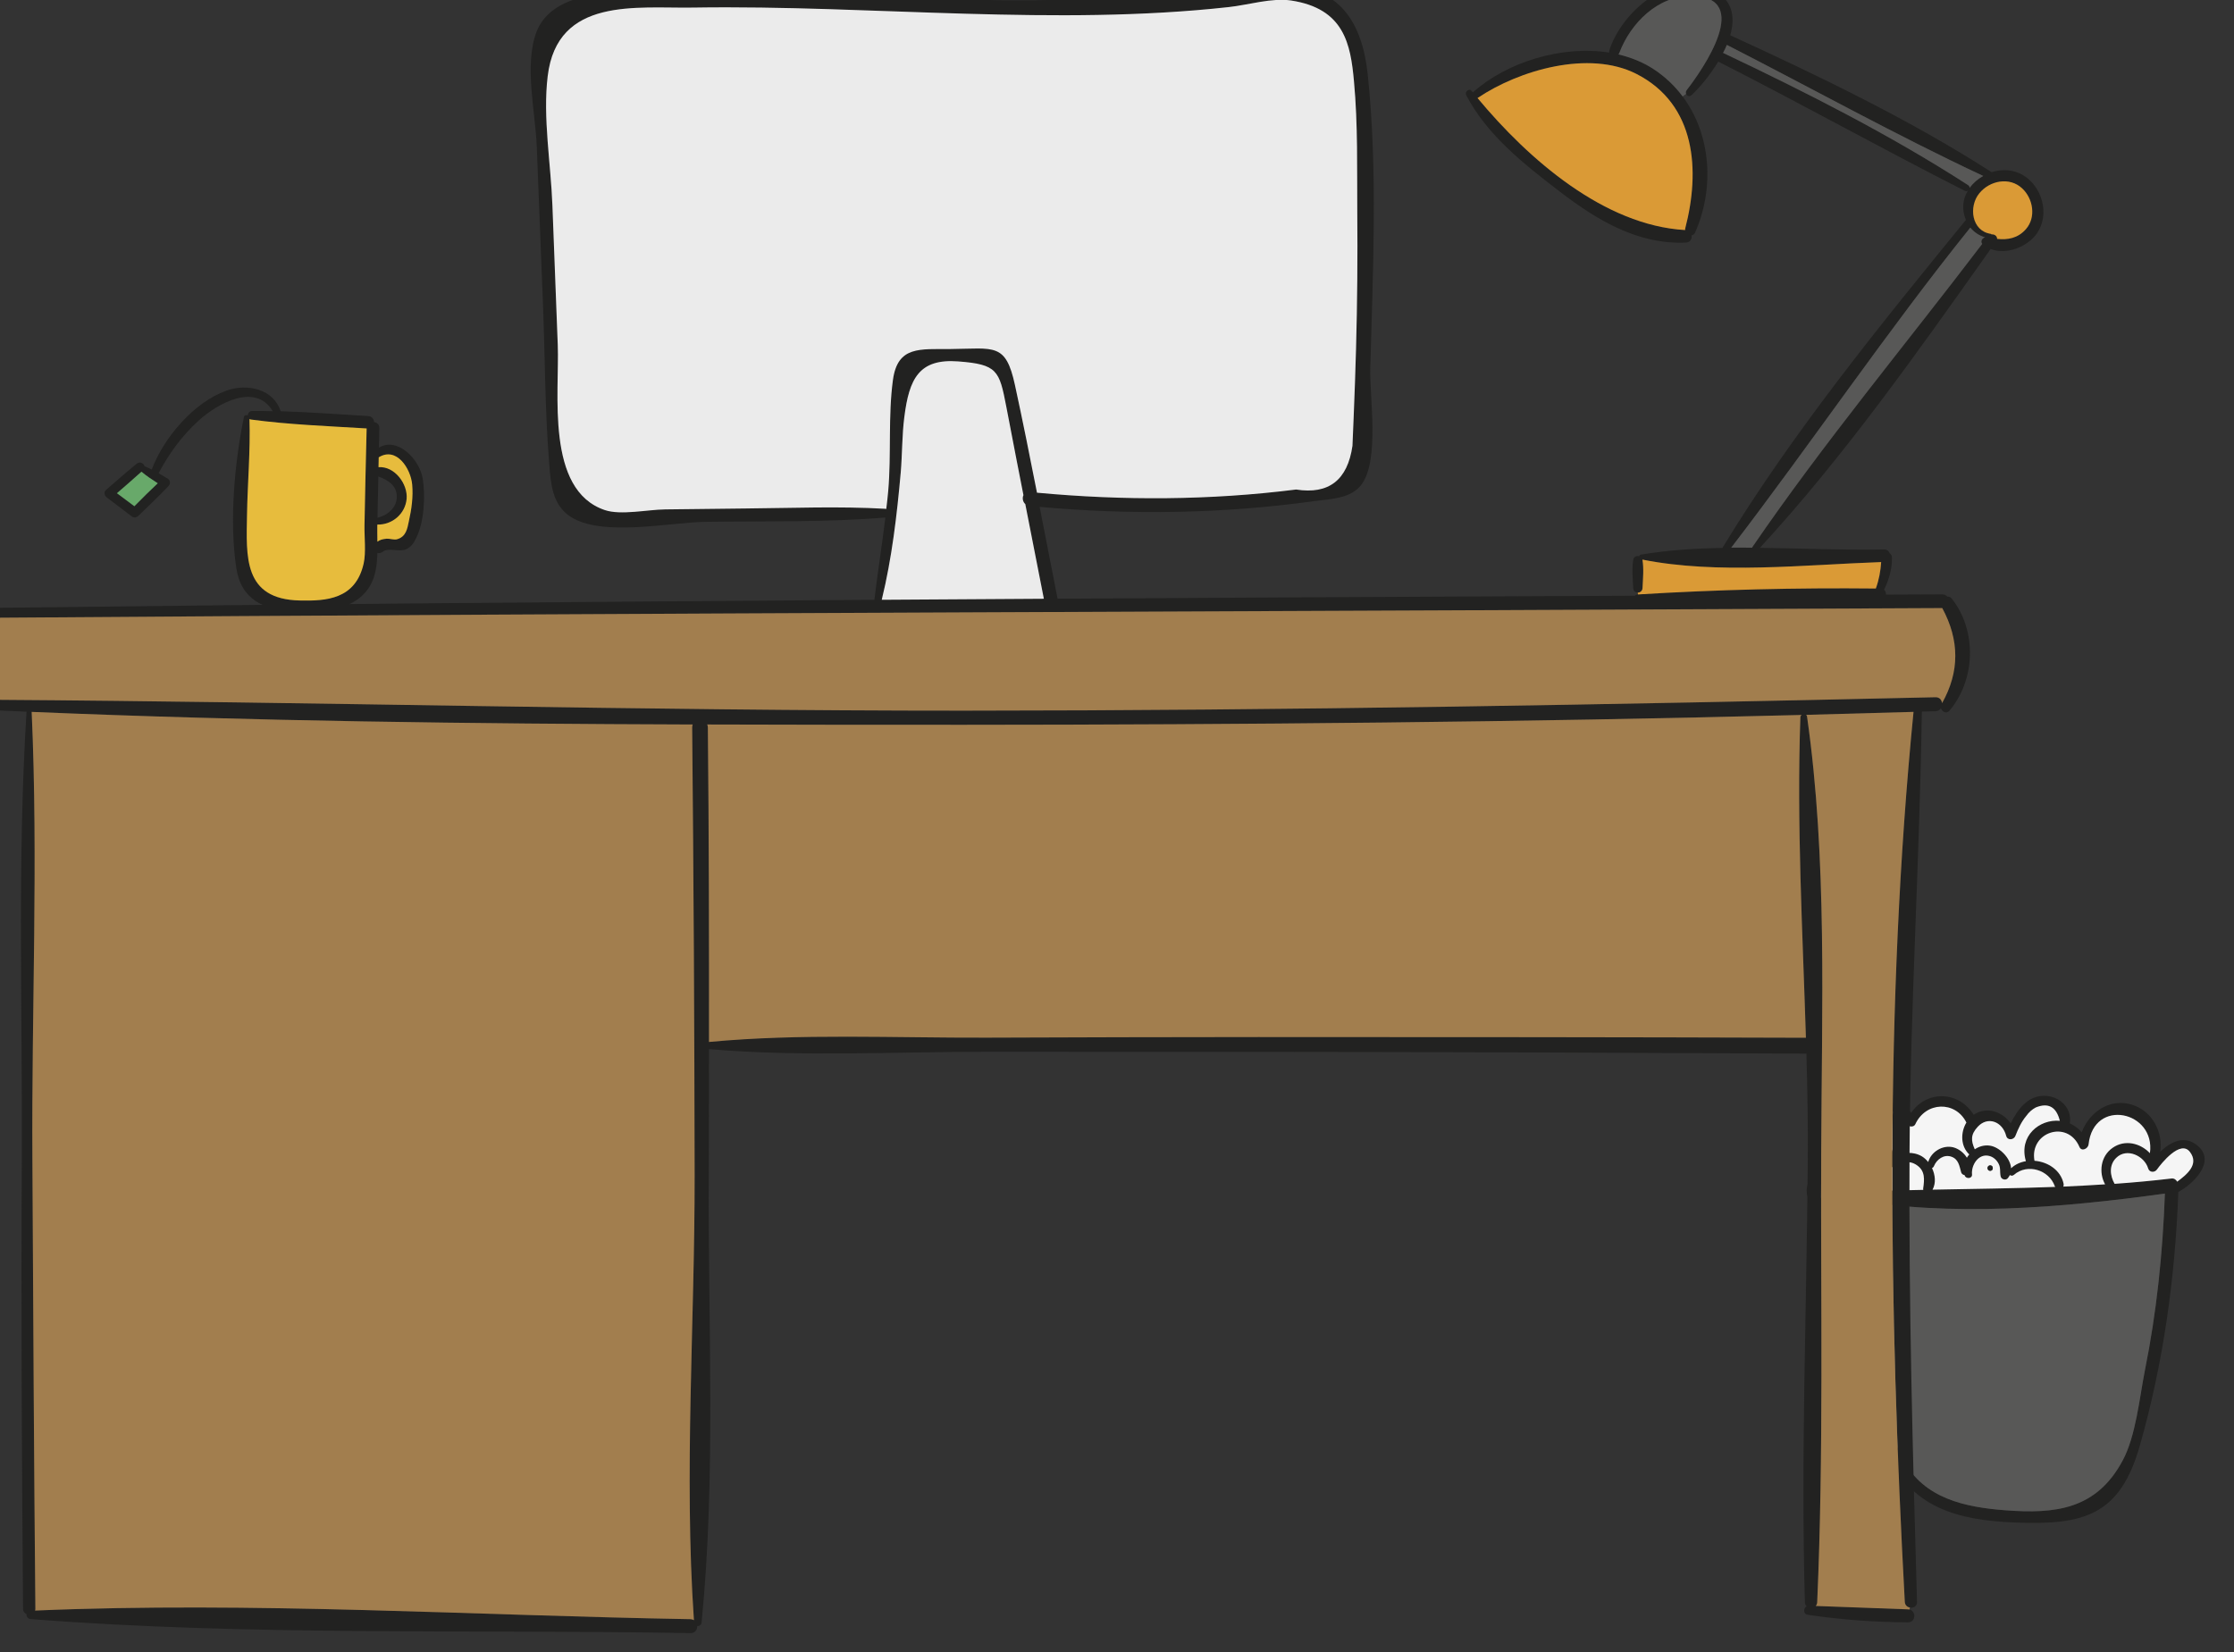<?xml version="1.0" encoding="UTF-8" standalone="no"?>
<!-- Created with Inkscape (http://www.inkscape.org/) -->

<svg
   width="140.282"
   height="103.77"
   viewBox="0 0 140.282 103.77"
   version="1.1"
   id="svg1"
   xml:space="preserve"
   xmlns="http://www.w3.org/2000/svg"
   xmlns:svg="http://www.w3.org/2000/svg"><rect x="0" y="0" width="140.282" height="103.77" fill="#333333" stroke="none"/><defs
     id="defs1"><style
       id="style1">.cls-1{fill:#1d1d1b;}.cls-2{fill:#e9500e;}.cls-3{fill:#fff;}</style></defs><g
     id="layer1"
     transform="translate(2566.094,-1118.282)"><g
       id="g22"
       transform="translate(2.788,-242.526)"><g
         id="g2234"><g
           id="g2235"
           transform="matrix(0.686,0,0,0.632,77.09,-764.291)"><g
             id="OBJECTS"
             transform="matrix(4.529,0,0,4.911,-15546.897,7014.648)">
	
	
	
	
	
	
<g
   id="g137689"><g
     id="g32-2"
     transform="matrix(0.185,0,0,0.185,2553.229,-785.355)">
		<path
   style="fill:#222221"
   d="m 390.836,350.745 c 1.872,1.726 -0.628,4.125 -2.186,4.954 0,0.011 -0.011,0.011 -0.022,0.011 -0.347,9.381 -1.636,18.74 -4.214,27.774 -2.152,7.532 -5.996,8.709 -13.674,8.384 -6.187,-0.247 -11.499,-1.625 -13.954,-7.801 -1.592,-3.968 -1.917,-8.608 -2.612,-12.766 -0.773,-4.629 -1.558,-9.236 -2.006,-13.898 -0.022,0.09 -0.067,0.168 -0.157,0.235 -1.659,1.255 -4.203,-0.291 -3.968,-2.331 0.168,-1.468 2.096,-2.735 3.497,-2.242 -0.123,-1.726 0.941,-3.587 2.791,-3.811 -0.74,-2.69 3.284,-4.607 5.111,-2.208 1.749,-2.522 5.245,-2.354 6.826,0.224 1.423,-0.964 3.149,-0.336 4.046,0.941 0.751,-1.524 1.861,-3.026 3.665,-3.015 1.681,0.011 3.071,1.356 2.791,3.015 0.471,0.213 0.919,0.527 1.3,0.975 0.829,-2.208 3.094,-3.811 5.57,-2.993 2.152,0.706 3.34,2.993 3.004,5.122 1.2,-1.131 2.746,-1.904 4.192,-0.57 z m -2.331,3.844 c 1.042,-0.773 2.421,-1.883 1.401,-3.239 -1.042,-1.401 -3.138,1.244 -3.62,1.917 -0.258,0.348 -0.818,0.325 -0.953,-0.123 -0.404,-1.379 -2.342,-2.309 -3.497,-1.155 -0.796,0.785 -0.684,1.95 -0.168,2.836 2.062,-0.146 4.136,-0.336 6.209,-0.583 0.303,-0.034 0.505,0.134 0.628,0.347 z m -2.981,-3.116 c 0.65,-4.607 -6.153,-6.097 -6.702,-0.953 -0.056,0.46 -0.762,0.818 -0.997,0.269 -1.289,-3.015 -5.481,-1.636 -4.909,1.513 1.457,0.112 2.869,1.02 3.183,2.522 0.022,0.123 0,0.213 -0.034,0.303 1.524,-0.067 3.037,-0.146 4.562,-0.247 -0.706,-1.289 -0.504,-3.071 0.818,-3.99 1.344,-0.952 3.047,-0.515 4.079,0.583 z m -0.55,23.761 c 1.289,-6.389 1.95,-12.845 2.186,-19.345 -11.163,1.547 -23.414,2.6 -34.51,0.583 -0.045,-0.011 -0.067,-0.045 -0.101,-0.067 1.67,6.579 2.589,13.304 3.732,19.984 0.493,2.858 0.897,6.03 2.286,8.63 2.286,4.259 6.792,5.178 11.186,5.514 5.402,0.404 9.919,-0.056 12.8,-5.458 1.435,-2.667 1.839,-6.882 2.421,-9.841 z m -13.001,-22.887 c -0.807,-2.757 1.479,-4.618 3.71,-4.416 -0.381,-1.524 -1.255,-2.018 -2.634,-1.457 -0.415,0.224 -0.751,0.527 -1.02,0.908 -0.549,0.65 -0.885,1.401 -1.199,2.197 -0.168,0.448 -0.863,0.538 -1.009,0 -0.404,-1.569 -2.006,-2.174 -3.093,-1.009 -0.807,0.863 -0.762,1.524 -0.336,2.477 0.46,-0.314 1.02,-0.482 1.614,-0.404 1.042,0.123 2.275,1.323 2.354,2.477 0.447,-0.425 1.019,-0.672 1.613,-0.773 z m 3.205,2.813 c -0.011,-0.022 -0.034,-0.045 -0.045,-0.067 -0.616,-1.782 -2.981,-2.544 -4.461,-1.255 -0.157,0.134 -0.325,0.112 -0.448,0.022 -0.067,0.123 -0.134,0.247 -0.235,0.359 -0.224,0.258 -0.706,0.123 -0.773,-0.213 -0.112,-0.482 0.022,-0.919 -0.224,-1.379 -0.202,-0.404 -0.572,-0.74 -1.009,-0.852 -1.188,-0.314 -1.995,0.997 -1.894,2.017 0.045,0.482 -0.672,0.527 -0.807,0.112 0,-0.011 0,-0.022 0,-0.034 -0.168,-0.022 -0.325,-0.123 -0.381,-0.303 -0.191,-0.684 -0.28,-1.446 -1.076,-1.715 -0.807,-0.28 -1.592,0.291 -1.894,1.031 -0.045,0.112 -0.123,0.179 -0.213,0.213 0.359,0.762 0.448,1.659 0.056,2.365 4.472,-0.087 8.932,-0.132 13.404,-0.301 z m -9.65,-3.194 c 0.078,-0.123 0.157,-0.247 0.258,-0.359 -0.941,-0.874 -0.975,-2.387 -0.314,-3.486 -1.188,-2.398 -4.438,-2.309 -5.582,0.191 -0.157,0.336 -0.717,0.314 -0.874,0 -0.134,-0.46 -0.437,-0.762 -0.897,-0.93 -0.504,-0.639 -1.076,-0.639 -1.693,0 -1.031,0.482 -1.367,1.009 -1.244,1.928 1.222,0.291 2.331,1.412 2.342,2.634 0.874,-0.639 2.186,-0.672 3.094,-0.123 0.258,0.157 0.482,0.37 0.684,0.616 0.314,-1.121 1.569,-1.883 2.712,-1.614 0.595,0.146 1.178,0.583 1.514,1.143 z m -4.774,3.351 c 0.134,-0.953 0.235,-1.905 -0.695,-2.533 -0.885,-0.616 -1.849,-0.303 -2.679,0.213 -0.067,0.034 -0.135,0.034 -0.191,0.034 -0.325,0.437 -1.031,0.078 -0.908,-0.46 0.28,-1.3 -0.975,-2.544 -2.286,-2.029 -1.132,0.448 -1.648,1.827 -1.715,2.959 0,0.022 -0.022,0.034 -0.022,0.056 0.034,0.056 0.079,0.09 0.123,0.146 0.28,0.381 -0.191,0.874 -0.594,0.762 -0.56,-0.146 -0.975,-0.325 -1.547,-0.078 -0.437,0.179 -0.841,0.56 -0.93,1.031 -0.224,1.143 1.39,1.995 2.331,1.58 0.235,-0.112 0.426,0 0.504,0.168 -0.034,-0.404 -0.09,-0.807 -0.123,-1.222 -0.022,-0.224 0.348,-0.269 0.404,-0.045 0,0.011 0.011,0.034 0.011,0.056 0.067,-0.123 0.157,-0.224 0.314,-0.235 2.679,-0.123 5.346,-0.19 8.014,-0.235 -0.011,-0.055 -0.023,-0.111 -0.011,-0.168 z"
   id="path24-07" />
		<path
   style="fill:#f5f5f5"
   d="m 389.906,351.35 c 1.02,1.356 -0.359,2.466 -1.401,3.239 -0.123,-0.213 -0.325,-0.381 -0.628,-0.347 -2.073,0.247 -4.147,0.437 -6.209,0.583 -0.516,-0.885 -0.628,-2.051 0.168,-2.836 1.154,-1.154 3.093,-0.224 3.497,1.155 0.134,0.448 0.695,0.471 0.953,0.123 0.482,-0.673 2.578,-3.318 3.62,-1.917 z"
   id="path25-47" />
		<path
   style="fill:#f5f5f5"
   d="m 378.821,350.52 c 0.549,-5.145 7.352,-3.654 6.702,0.953 -1.031,-1.098 -2.735,-1.535 -4.08,-0.583 -1.323,0.919 -1.524,2.701 -0.818,3.99 -1.524,0.101 -3.037,0.179 -4.562,0.247 0.034,-0.09 0.056,-0.179 0.034,-0.303 -0.314,-1.502 -1.726,-2.41 -3.183,-2.522 -0.572,-3.149 3.62,-4.528 4.909,-1.513 0.236,0.55 0.942,0.191 0.998,-0.269 z"
   id="path26-6" />
		<path
   style="fill:#585857"
   d="m 387.16,355.889 c -0.235,6.501 -0.897,12.957 -2.186,19.345 -0.583,2.959 -0.986,7.173 -2.421,9.841 -2.88,5.402 -7.397,5.862 -12.8,5.458 -4.394,-0.336 -8.899,-1.255 -11.186,-5.514 -1.39,-2.6 -1.793,-5.772 -2.286,-8.63 -1.143,-6.68 -2.062,-13.405 -3.732,-19.984 0.034,0.022 0.056,0.056 0.101,0.067 11.096,2.017 23.347,0.964 34.51,-0.583 z"
   id="path27-8" />
		<path
   style="fill:#f5f5f5"
   d="m 375.683,347.931 c -2.23,-0.202 -4.517,1.659 -3.71,4.416 -0.594,0.101 -1.166,0.347 -1.614,0.773 -0.078,-1.154 -1.311,-2.354 -2.354,-2.477 -0.594,-0.078 -1.154,0.09 -1.614,0.404 -0.426,-0.953 -0.471,-1.614 0.336,-2.477 1.087,-1.166 2.69,-0.56 3.093,1.009 0.146,0.538 0.841,0.448 1.009,0 0.314,-0.796 0.65,-1.547 1.199,-2.197 0.269,-0.381 0.605,-0.684 1.02,-0.908 1.38,-0.56 2.254,-0.067 2.635,1.457 z"
   id="path28-1" />
		<path
   style="fill:#f5f5f5"
   d="m 375.134,355.093 c 0.011,0.022 0.034,0.045 0.045,0.067 -4.472,0.168 -8.933,0.213 -13.405,0.303 0.392,-0.706 0.303,-1.603 -0.056,-2.365 0.09,-0.034 0.168,-0.101 0.213,-0.213 0.303,-0.74 1.087,-1.311 1.894,-1.031 0.796,0.269 0.885,1.031 1.076,1.715 0.056,0.179 0.213,0.28 0.381,0.303 0,0.011 0,0.022 0,0.034 0.134,0.415 0.852,0.37 0.807,-0.112 -0.101,-1.02 0.706,-2.331 1.894,-2.017 0.437,0.112 0.807,0.448 1.009,0.852 0.246,0.46 0.112,0.897 0.224,1.379 0.067,0.336 0.549,0.471 0.773,0.213 0.101,-0.112 0.168,-0.235 0.235,-0.359 0.123,0.09 0.292,0.112 0.448,-0.022 1.48,-1.291 3.845,-0.529 4.462,1.253 z m -7.061,-1.692 c 0.381,0 0.381,-0.594 0,-0.594 -0.382,0 -0.382,0.594 0,0.594 z"
   id="path29-89" />
		<path
   style="fill:#222221"
   d="m 368.073,352.807 c 0.381,0 0.381,0.594 0,0.594 -0.382,0 -0.382,-0.594 0,-0.594 z"
   id="path30-3" />
		<path
   style="fill:#f5f5f5"
   d="m 365.786,351.608 c -0.101,0.112 -0.179,0.235 -0.258,0.359 -0.336,-0.56 -0.919,-0.997 -1.513,-1.143 -1.143,-0.269 -2.398,0.493 -2.712,1.614 -0.202,-0.246 -0.426,-0.46 -0.684,-0.616 -0.908,-0.549 -2.219,-0.516 -3.094,0.123 -0.011,-1.222 -1.121,-2.342 -2.342,-2.634 -0.123,-0.919 0.213,-1.446 1.244,-1.928 0.617,-0.639 1.188,-0.639 1.693,0 0.46,0.168 0.762,0.471 0.897,0.93 0.157,0.314 0.717,0.336 0.874,0 1.143,-2.5 4.394,-2.589 5.582,-0.191 -0.662,1.098 -0.628,2.611 0.313,3.486 z"
   id="path31-7" />
		<path
   style="fill:#f5f5f5"
   d="m 360.059,352.784 c 0.93,0.628 0.829,1.58 0.695,2.533 -0.011,0.056 0,0.112 0.011,0.168 -2.668,0.045 -5.335,0.112 -8.014,0.235 -0.157,0.011 -0.247,0.112 -0.314,0.235 0,-0.022 -0.011,-0.045 -0.011,-0.056 -0.056,-0.224 -0.426,-0.179 -0.404,0.045 0.034,0.415 0.09,0.818 0.123,1.222 -0.078,-0.168 -0.269,-0.28 -0.504,-0.168 -0.941,0.415 -2.555,-0.437 -2.331,-1.58 0.09,-0.471 0.493,-0.852 0.93,-1.031 0.572,-0.247 0.986,-0.067 1.547,0.078 0.403,0.112 0.874,-0.381 0.594,-0.762 -0.045,-0.056 -0.09,-0.09 -0.123,-0.146 0,-0.022 0.022,-0.034 0.022,-0.056 0.067,-1.132 0.583,-2.511 1.715,-2.959 1.311,-0.516 2.567,0.729 2.286,2.029 -0.123,0.538 0.583,0.897 0.908,0.46 0.056,0 0.123,0 0.191,-0.034 0.829,-0.515 1.793,-0.829 2.679,-0.213 z"
   id="path32-27" />
	</g><g
     id="g69-1"
     transform="matrix(0.185,0,0,0.185,2553.229,-785.355)">
		<path
   style="fill:#222221"
   d="m 371.562,244.439 c 2.186,1.222 3.071,4.338 1.614,6.433 -1.042,1.48 -3.318,2.376 -5.055,1.704 -7.846,11.096 -15.994,22.685 -25.207,32.683 4.584,0.056 9.191,0.269 13.562,0.179 0.325,-0.011 0.527,0.179 0.617,0.415 0.134,0.09 0.235,0.224 0.247,0.448 0.034,1.233 -0.325,2.443 -0.863,3.542 0.381,0.314 0.258,1.065 -0.37,1.098 -8.787,0.471 -17.72,0.628 -26.518,0.448 -0.673,-0.022 -0.661,-0.986 0,-1.031 8.608,-0.527 17.361,-0.74 25.992,-0.65 0.347,-0.953 0.516,-1.894 0.583,-2.892 -8.328,0.291 -17.899,1.367 -26.081,-0.269 0.168,0.997 0.056,2.096 0.011,3.116 -0.022,0.325 -0.269,0.493 -0.516,0.493 -0.247,0 -0.493,-0.168 -0.504,-0.493 -0.045,-1.02 -0.168,-2.13 0.011,-3.138 0.045,-0.291 0.381,-0.415 0.639,-0.348 0.022,-0.078 0.067,-0.146 0.168,-0.168 2.869,-0.493 5.884,-0.684 8.933,-0.74 0,-0.011 0,-0.011 0,-0.011 7.689,-12.665 17.249,-24.389 26.597,-35.866 -0.37,-0.863 -0.415,-1.883 0,-2.802 0.056,-0.134 0.146,-0.258 0.224,-0.392 -0.09,0.056 -0.213,0.079 -0.348,0.011 -9.034,-4.584 -17.888,-9.538 -26.933,-14.133 -0.908,1.502 -2.04,2.847 -2.914,3.665 -0.235,0.224 -0.516,0.09 -0.594,-0.134 -0.056,-0.112 -0.045,-0.269 0.056,-0.404 1.816,-2.342 7.229,-10.177 0.605,-10.3 -3.732,-0.079 -6.725,2.959 -7.958,6.221 -0.022,0.067 -0.056,0.123 -0.101,0.168 1.367,0.325 2.668,0.841 3.833,1.603 1.266,0.829 2.331,1.849 3.183,2.993 3.116,4.169 3.497,10.054 1.356,14.896 -0.09,0.179 -0.224,0.269 -0.381,0.292 0.067,0.359 -0.135,0.785 -0.639,0.796 -5.29,0.224 -9.74,-2.488 -13.808,-5.615 -3.856,-2.959 -7.891,-6.131 -10.177,-10.513 -0.179,-0.359 0.314,-0.807 0.594,-0.46 0.045,0.056 0.101,0.112 0.146,0.168 0.011,-0.011 0.011,-0.022 0.022,-0.034 3.654,-3.262 9.661,-5.156 14.862,-4.326 -0.011,-0.079 -0.011,-0.168 0.022,-0.269 1.334,-4.102 6.411,-8.653 11.051,-6.691 2.41,1.031 2.735,2.993 2.152,5.066 4.831,2.219 9.729,4.517 14.548,6.994 4.808,2.466 9.538,5.1 14.01,7.98 1.087,-0.35 2.286,-0.305 3.329,0.267 z m 0.414,5.963 c 1.132,-1.289 0.796,-3.34 -0.415,-4.461 -1.379,-1.289 -3.542,-0.852 -4.674,0.538 -1.188,1.435 -0.863,4.125 1.255,4.438 0.034,0.011 0.056,0.034 0.078,0.056 0.314,-0.034 0.628,0.191 0.605,0.493 1.156,0.123 2.266,-0.056 3.151,-1.064 z m -4.774,1.613 c -0.224,-0.269 0,-0.639 0.314,-0.717 -0.65,-0.179 -1.199,-0.56 -1.614,-1.065 -9.135,11.376 -17.261,23.436 -26.115,35.003 0.762,-0.011 1.513,0.011 2.275,0.011 0.011,-0.022 0.022,-0.056 0.034,-0.078 7.778,-11.387 16.756,-22.158 25.106,-33.154 z m -1.379,-6.119 c 0.392,-0.549 0.908,-0.986 1.491,-1.311 -9.471,-4.439 -18.706,-9.572 -28.009,-14.335 -0.123,0.303 -0.258,0.594 -0.415,0.874 9.112,4.326 18.303,8.989 26.765,14.458 0.134,0.078 0.179,0.202 0.168,0.314 z m -31.069,4.438 c 1.648,-6.321 1.21,-13.573 -5.335,-16.913 -5.167,-2.634 -12.811,-0.426 -17.339,2.634 0,0.011 -0.011,0.011 -0.011,0.011 5.559,6.702 13.842,13.932 22.674,14.436 0,-0.056 0,-0.112 0.011,-0.168 z"
   id="path63-0" />
		<path
   style="fill:#da9a36"
   d="m 371.562,245.941 c 1.211,1.121 1.547,3.172 0.415,4.461 -0.885,1.009 -1.995,1.188 -3.15,1.065 0.022,-0.303 -0.291,-0.527 -0.605,-0.493 -0.022,-0.022 -0.045,-0.045 -0.078,-0.056 -2.118,-0.314 -2.443,-3.004 -1.255,-4.438 1.131,-1.391 3.294,-1.828 4.673,-0.539 z"
   id="path64-9" />
		<path
   style="fill:#585857"
   d="m 367.515,251.298 c -0.314,0.079 -0.538,0.448 -0.314,0.717 -8.35,10.995 -17.328,21.766 -25.106,33.154 -0.011,0.022 -0.022,0.056 -0.034,0.078 -0.762,0 -1.513,-0.022 -2.275,-0.011 8.854,-11.567 16.98,-23.627 26.115,-35.003 0.415,0.505 0.964,0.886 1.614,1.065 z"
   id="path65-7" />
		<path
   style="fill:#585857"
   d="m 367.314,244.585 c -0.583,0.325 -1.098,0.762 -1.491,1.311 0.011,-0.112 -0.034,-0.235 -0.168,-0.314 -8.462,-5.47 -17.653,-10.132 -26.765,-14.458 0.157,-0.28 0.291,-0.572 0.415,-0.874 9.302,4.763 18.538,9.896 28.009,14.335 z"
   id="path66-3" />
		<path
   style="fill:#da9a36"
   d="m 356.162,286.817 c -0.067,0.997 -0.235,1.939 -0.583,2.892 -8.63,-0.09 -17.384,0.123 -25.992,0.65 l -0.011,-0.202 c 0.247,0 0.493,-0.168 0.516,-0.493 0.045,-1.02 0.157,-2.118 -0.011,-3.116 8.181,1.636 17.753,0.56 26.081,0.269 z"
   id="path67-9" />
		<path
   style="fill:#585857"
   d="m 335.516,224.903 c 6.624,0.123 1.211,7.958 -0.605,10.3 -0.101,0.135 -0.112,0.292 -0.056,0.404 l -0.381,0.28 c -0.852,-1.143 -1.917,-2.163 -3.183,-2.993 -1.166,-0.762 -2.466,-1.278 -3.833,-1.603 0.045,-0.045 0.078,-0.101 0.101,-0.168 1.232,-3.261 4.225,-6.299 7.957,-6.22 z"
   id="path68-1" />
		<path
   style="fill:#da9a36"
   d="m 329.419,233.421 c 6.545,3.34 6.983,10.592 5.335,16.913 -0.011,0.056 -0.011,0.112 -0.011,0.168 -8.832,-0.504 -17.115,-7.734 -22.674,-14.436 0,0 0.011,0 0.011,-0.011 4.528,-3.06 12.172,-5.268 17.339,-2.634 z"
   id="path69-26" />
	</g><g
     id="g110-7"
     transform="matrix(0.185,0,0,0.185,2553.229,-785.355)">
		<path
   style="fill:#222221"
   d="m 363.89,290.83 c 2.757,3.519 2.589,8.854 -0.269,12.25 -0.314,0.37 -0.829,0.112 -0.93,-0.28 -0.123,0.191 -0.314,0.325 -0.594,0.336 -0.493,0.011 -0.997,0.022 -1.491,0.034 -0.235,16.151 -1.255,32.279 -1.345,48.442 -0.09,16.319 0.347,32.616 0.818,48.935 0.011,0.493 -0.404,0.695 -0.773,0.628 -0.292,-0.056 -0.538,-0.258 -0.561,-0.628 -1.737,-32.1 -2.208,-65.321 0.953,-97.343 -3.912,0.112 -7.823,0.224 -11.735,0.325 0.045,0.045 0.09,0.09 0.101,0.168 2.23,15.624 1.603,31.977 1.547,47.724 -0.067,16.364 0.28,32.829 -0.437,49.181 -0.011,0.168 -0.067,0.291 -0.157,0.392 3.362,0.123 6.714,0.247 10.076,0.37 0.056,0 0.112,0.011 0.157,0.022 0.762,0.179 0.706,1.401 -0.157,1.401 -3.688,-0.011 -7.341,-0.291 -10.984,-0.829 -0.471,-0.078 -0.448,-0.717 -0.101,-0.93 -0.101,-0.101 -0.168,-0.235 -0.179,-0.426 -0.448,-16.005 0.191,-32.089 0.314,-48.105 0.034,-3.968 -0.034,-7.935 -0.146,-11.914 -19.962,-0.101 -39.923,-0.179 -59.885,-0.191 -9.908,-0.011 -19.805,-0.011 -29.713,-0.011 -10.031,0 -20.287,0.572 -30.296,-0.291 0,4.595 0,9.18 -0.022,13.764 -0.101,16.173 0.807,32.851 -0.785,48.946 -0.022,0.291 -0.269,0.415 -0.482,0.392 0.022,0.381 -0.224,0.785 -0.729,0.773 -23.918,-0.415 -48.251,0.325 -72.102,-1.535 -0.325,-0.034 -0.471,-0.303 -0.437,-0.538 -0.213,-0.101 -0.381,-0.291 -0.381,-0.583 -0.135,-16.375 -0.224,-32.761 -0.135,-49.136 0.079,-16.274 -0.504,-32.739 0.516,-48.991 -1.222,-0.056 -2.455,-0.101 -3.676,-0.157 -0.258,-0.011 -0.415,-0.157 -0.493,-0.336 -0.09,-0.034 -0.168,-0.09 -0.235,-0.179 -2.096,-2.847 -1.58,-7.016 0,-9.975 0.224,-0.426 0.639,-0.46 0.953,-0.28 0.045,-0.235 0.213,-0.437 0.516,-0.437 31.854,-0.392 63.707,-0.65 95.561,-0.874 0.359,-3.004 0.841,-5.996 1.199,-9 -6.523,0.538 -13.136,0.381 -19.682,0.471 -3.844,0.056 -11.387,1.704 -14.783,-0.605 -1.928,-1.3 -2.085,-3.575 -2.253,-5.682 -0.471,-5.772 -0.46,-11.634 -0.684,-17.418 -0.224,-5.806 -0.448,-11.612 -0.684,-17.417 -0.157,-3.71 -1.379,-8.843 -0.045,-12.419 2.23,-5.974 13.427,-4.237 18.168,-4.281 10.67,-0.123 21.329,0.527 31.999,0.762 10.58,0.235 20.881,-1.166 31.383,-1.479 6.142,-0.179 8.686,3.923 9.28,9.605 1.11,10.547 0.56,21.531 0.28,32.111 -0.09,3.138 1.031,10.054 -0.953,12.733 -1.143,1.558 -3.34,1.58 -5.089,1.816 -9.998,1.39 -20.04,1.547 -30.083,0.639 0.661,3.351 1.3,6.702 1.962,10.043 32.212,-0.191 64.424,-0.336 96.648,-0.471 0.247,0 0.426,0.101 0.549,0.247 0.181,-0.015 0.36,0.041 0.506,0.231 z m 0.37,6.243 c 0,-1.737 -0.482,-3.475 -1.424,-5.223 -70.746,0.359 -141.491,0.538 -212.226,1.054 -0.034,0 -0.056,-0.011 -0.09,-0.011 0.011,0.123 0,0.269 -0.067,0.403 -1.401,2.937 -1.076,5.548 -0.471,8.585 35.339,0.235 70.656,1.199 105.995,1.188 35.384,-0.011 70.746,-0.661 106.119,-1.468 0.448,-0.011 0.684,0.303 0.717,0.65 0.976,-1.737 1.447,-3.452 1.447,-5.178 z m -16.924,6.725 c 0,-0.112 0.056,-0.191 0.134,-0.258 -30.486,0.785 -60.995,1.065 -91.492,1.076 -9.348,0 -18.706,0 -28.065,-0.034 0.034,0.101 0.067,0.202 0.067,0.336 0.112,11.455 0.135,22.921 0.123,34.387 9.998,-0.941 20.264,-0.437 30.296,-0.471 9.908,-0.045 19.805,-0.056 29.713,-0.067 19.939,0 39.89,0.011 59.829,0.078 -0.359,-11.7 -1.02,-23.424 -0.605,-35.047 z M 298.793,263.46 c 0.135,-4.976 0.179,-9.953 0.135,-14.929 -0.034,-4.741 0.078,-9.572 -0.359,-14.29 -0.37,-4.091 -1.076,-7.958 -6.859,-8.843 -2.107,-0.325 -4.719,0.493 -6.815,0.717 -9.527,1.054 -19.121,0.998 -28.682,0.729 -9.953,-0.28 -19.906,-0.829 -29.87,-0.673 -6.142,0.101 -14.817,-1.199 -15.86,7.498 -0.549,4.506 0.348,9.605 0.516,14.156 0.191,5.077 0.392,10.155 0.583,15.232 0.202,5.178 -1.379,15.893 5.156,18.079 1.749,0.583 4.651,-0.056 6.568,-0.078 2.914,-0.034 5.84,-0.067 8.754,-0.101 5.1,-0.045 10.233,-0.258 15.322,0.034 0.034,0 0.056,0.011 0.09,0.022 0.078,-0.661 0.157,-1.311 0.213,-1.973 0.348,-3.99 -0.022,-8.216 0.516,-12.15 0.516,-3.743 2.959,-3.34 6.299,-3.374 4.786,-0.045 6.019,-0.717 7.027,3.923 0.852,3.923 1.636,7.857 2.41,11.791 9.426,0.874 18.897,0.841 28.312,-0.347 3.564,0.56 5.615,-1.031 6.153,-4.775 0.045,-1.065 0.09,-2.129 0.134,-3.194 0.1,-2.478 0.19,-4.966 0.257,-7.454 z m -34.106,27.37 c -0.684,-3.452 -1.356,-6.904 -2.029,-10.356 -0.28,-0.246 -0.347,-0.672 -0.202,-0.975 -0.247,-1.278 -0.504,-2.567 -0.751,-3.844 -0.381,-1.961 -0.762,-3.923 -1.132,-5.884 -0.751,-3.912 -0.986,-4.573 -5.223,-4.898 -4.315,-0.336 -5.38,1.905 -5.907,6.075 -0.258,1.984 -0.224,4.069 -0.392,6.064 -0.415,4.663 -0.964,9.381 -2.074,13.932 5.908,-0.046 11.803,-0.08 17.71,-0.114 z m -38.231,111.723 c -1.098,-16.084 0.101,-32.571 0.078,-48.699 -0.022,-16.308 -0.112,-32.627 -0.269,-48.935 0,-0.135 0.022,-0.235 0.056,-0.336 -24.075,-0.078 -48.184,-0.37 -72.214,-1.379 0.729,16.263 -0.022,32.683 0.079,48.968 0.09,16.375 0.168,32.75 0.325,49.136 0,0.067 -0.011,0.123 -0.034,0.191 23.739,-1.009 47.859,0.538 71.609,0.941 0.146,0.012 0.269,0.046 0.37,0.113 z"
   id="path104-1" />
		<path
   style="fill:#a27e4e"
   d="m 362.837,291.85 c 0.941,1.748 1.424,3.486 1.424,5.223 0,1.726 -0.471,3.441 -1.446,5.178 -0.034,-0.347 -0.269,-0.661 -0.717,-0.65 -35.373,0.807 -70.735,1.457 -106.119,1.468 -35.339,0.011 -70.656,-0.953 -105.995,-1.188 -0.605,-3.037 -0.93,-5.649 0.471,-8.585 0.067,-0.134 0.078,-0.28 0.067,-0.403 0.034,0 0.056,0.011 0.09,0.011 70.733,-0.516 141.479,-0.695 212.225,-1.054 z"
   id="path105-4" />
		<path
   style="fill:#a27e4e"
   d="m 347.963,303.529 c 3.912,-0.101 7.823,-0.213 11.735,-0.325 -3.161,32.022 -2.69,65.243 -0.953,97.343 0.023,0.37 0.269,0.572 0.561,0.628 l -0.056,0.213 c -0.045,-0.011 -0.101,-0.022 -0.157,-0.022 -3.362,-0.123 -6.714,-0.247 -10.076,-0.37 0.09,-0.101 0.146,-0.224 0.157,-0.392 0.717,-16.353 0.37,-32.817 0.437,-49.181 0.056,-15.747 0.684,-32.1 -1.547,-47.724 -0.011,-0.08 -0.056,-0.125 -0.101,-0.17 z"
   id="path106-0" />
		<path
   style="fill:#a27e4e"
   d="m 347.47,303.54 c -0.078,0.067 -0.134,0.146 -0.134,0.258 -0.415,11.623 0.246,23.347 0.605,35.048 -19.939,-0.067 -39.89,-0.078 -59.829,-0.078 -9.908,0.011 -19.805,0.022 -29.713,0.067 -10.031,0.034 -20.298,-0.471 -30.296,0.471 0.011,-11.466 -0.011,-22.932 -0.123,-34.387 0,-0.135 -0.034,-0.235 -0.067,-0.336 9.359,0.034 18.718,0.034 28.065,0.034 30.498,-0.012 61.006,-0.292 91.492,-1.077 z"
   id="path107-2" />
		<path
   style="fill:#ebebeb"
   d="m 298.928,248.531 c 0.045,4.976 0,9.953 -0.135,14.929 -0.067,2.488 -0.157,4.976 -0.258,7.453 -0.045,1.065 -0.09,2.129 -0.134,3.194 -0.538,3.743 -2.589,5.335 -6.153,4.775 -9.415,1.188 -18.886,1.222 -28.312,0.347 -0.773,-3.934 -1.558,-7.868 -2.41,-11.791 -1.009,-4.64 -2.242,-3.968 -7.027,-3.923 -3.34,0.034 -5.783,-0.37 -6.299,3.374 -0.538,3.934 -0.168,8.159 -0.516,12.15 -0.056,0.661 -0.135,1.311 -0.213,1.973 -0.034,-0.011 -0.056,-0.022 -0.09,-0.022 -5.089,-0.291 -10.222,-0.078 -15.322,-0.034 -2.914,0.034 -5.839,0.067 -8.754,0.101 -1.916,0.022 -4.819,0.661 -6.568,0.078 -6.534,-2.186 -4.954,-12.901 -5.156,-18.079 -0.191,-5.077 -0.392,-10.155 -0.583,-15.232 -0.168,-4.551 -1.065,-9.65 -0.516,-14.156 1.042,-8.697 9.717,-7.397 15.86,-7.498 9.964,-0.157 19.917,0.392 29.87,0.673 9.561,0.269 19.155,0.325 28.682,-0.729 2.096,-0.224 4.707,-1.042 6.815,-0.717 5.783,0.885 6.49,4.752 6.859,8.843 0.438,4.719 0.326,9.55 0.36,14.291 z"
   id="path108-5" />
		<path
   style="fill:#ebebeb"
   d="m 262.658,280.474 c 0.672,3.452 1.345,6.904 2.029,10.356 -5.907,0.034 -11.802,0.067 -17.709,0.112 1.11,-4.551 1.659,-9.269 2.074,-13.932 0.168,-1.995 0.135,-4.08 0.392,-6.064 0.527,-4.169 1.592,-6.411 5.907,-6.075 4.237,0.325 4.472,0.986 5.223,4.898 0.37,1.961 0.751,3.923 1.132,5.884 0.247,1.278 0.504,2.567 0.751,3.844 -0.146,0.305 -0.079,0.731 0.201,0.977 z"
   id="path109-8" />
		<path
   style="fill:#a27e4e"
   d="m 226.534,353.854 c 0.022,16.129 -1.177,32.616 -0.078,48.699 -0.101,-0.067 -0.224,-0.101 -0.37,-0.112 -23.75,-0.404 -47.87,-1.95 -71.609,-0.941 0.022,-0.067 0.034,-0.123 0.034,-0.191 -0.157,-16.386 -0.235,-32.761 -0.325,-49.136 -0.101,-16.285 0.65,-32.705 -0.079,-48.968 24.03,1.009 48.139,1.3 72.214,1.379 -0.034,0.101 -0.056,0.202 -0.056,0.336 0.157,16.307 0.247,32.626 0.269,48.934 z"
   id="path110-0" />
	</g><g
     id="g119-3"
     transform="matrix(0.185,0,0,0.185,2553.229,-785.355)">
		<path
   style="fill:#222221"
   d="m 196.831,277.705 c 0.303,1.872 0.157,4.808 -0.74,6.523 -0.258,0.527 -0.527,0.942 -1.076,1.188 -0.773,0.348 -1.916,-0.235 -2.567,0.28 -0.191,0.146 -0.392,0.168 -0.572,0.123 -0.034,1.211 -0.179,2.421 -0.706,3.418 -1.536,2.903 -5.391,3.172 -8.305,3.015 -3.34,-0.179 -5.884,-1.278 -6.411,-4.819 -0.762,-5.089 -0.191,-11.455 0.841,-16.476 0.045,-0.224 0.247,-0.247 0.415,-0.179 0.011,-0.235 0.179,-0.482 0.46,-0.482 0.751,-0.011 1.513,0 2.275,0.022 -1.883,-3.161 -6.008,-0.874 -8.104,1.031 -1.838,1.67 -3.206,3.575 -4.371,5.75 0.325,0.202 0.661,0.392 0.986,0.583 0.303,0.168 0.325,0.56 0.112,0.807 -1.065,1.132 -2.208,2.197 -3.318,3.284 -0.157,0.157 -0.46,0.224 -0.65,0.09 -0.919,-0.706 -1.849,-1.401 -2.78,-2.107 -0.247,-0.179 -0.381,-0.572 -0.101,-0.818 1.121,-0.964 2.219,-1.95 3.363,-2.88 0.336,-0.28 0.762,-0.056 0.852,0.269 0.258,0.112 0.527,0.235 0.785,0.37 1.323,-3.486 4.595,-7.353 8.16,-8.63 2.32,-0.841 5.178,-0.135 5.929,2.253 3.194,0.09 6.389,0.347 9.561,0.527 0.415,0.022 0.628,0.336 0.65,0.661 0.303,0.045 0.572,0.258 0.572,0.65 -0.011,0.717 -0.034,1.435 -0.045,2.141 1.995,-1.2 4.427,1.221 4.785,3.406 z m -1.513,4.629 c 0.291,-1.289 0.482,-2.679 0.359,-4.001 -0.157,-1.737 -1.715,-4.181 -3.654,-2.97 -0.011,0.359 -0.011,0.717 -0.022,1.076 1.76,-0.134 3.217,1.838 3.071,3.474 -0.157,1.659 -1.603,2.847 -3.194,2.802 0,0.034 0,0.079 -0.011,0.112 -0.011,0.549 0.011,1.143 0.011,1.76 0.291,-0.213 0.572,-0.28 1.009,-0.325 0.336,-0.022 0.785,0.146 1.11,0.067 1.03,-0.269 1.153,-1.199 1.321,-1.995 z m -1.322,-2.645 c 0,-1.278 -0.975,-1.849 -2.018,-2.23 -0.022,1.502 -0.056,3.004 -0.09,4.506 1.077,-0.236 2.108,-1.099 2.108,-2.276 z m -3.531,3.139 c 0.067,-3.542 0.146,-7.084 0.235,-10.625 -4.214,-0.258 -8.473,-0.415 -12.665,-0.975 -0.056,-0.011 -0.09,-0.034 -0.134,-0.056 0.112,3.497 -0.213,6.994 -0.269,10.48 -0.078,4.539 -0.437,9.236 5.761,9.37 2.88,0.067 6.097,-0.112 6.983,-4.046 0.269,-1.201 0.067,-2.927 0.089,-4.148 z m -25.14,-2.119 c 0.841,-0.852 1.681,-1.692 2.555,-2.511 -0.616,-0.392 -1.222,-0.796 -1.782,-1.267 -0.874,0.796 -1.782,1.569 -2.679,2.354 0.629,0.472 1.267,0.942 1.906,1.424 z"
   id="path116-2" />
		<path
   style="fill:#e7bc3d"
   d="m 195.677,278.333 c 0.123,1.323 -0.067,2.712 -0.359,4.001 -0.168,0.796 -0.291,1.726 -1.323,1.995 -0.325,0.078 -0.773,-0.09 -1.11,-0.067 -0.437,0.045 -0.717,0.112 -1.009,0.325 0,-0.616 -0.022,-1.21 -0.011,-1.76 0.011,-0.034 0.011,-0.078 0.011,-0.112 1.592,0.045 3.037,-1.143 3.194,-2.802 0.146,-1.636 -1.311,-3.609 -3.071,-3.474 0.011,-0.359 0.011,-0.717 0.022,-1.076 1.941,-1.211 3.499,1.233 3.656,2.97 z"
   id="path117-9" />
		<path
   style="fill:#e7bc3d"
   d="m 190.701,272.202 c -0.09,3.542 -0.168,7.084 -0.235,10.625 -0.022,1.222 0.179,2.948 -0.09,4.147 -0.885,3.934 -4.102,4.113 -6.983,4.046 -6.198,-0.134 -5.839,-4.831 -5.761,-9.37 0.056,-3.486 0.381,-6.983 0.269,-10.48 0.045,0.022 0.078,0.045 0.134,0.056 4.192,0.562 8.451,0.718 12.666,0.976 z"
   id="path118-9" />
		<path
   style="fill:#68a96a"
   d="m 167.881,278.199 c -0.874,0.818 -1.715,1.659 -2.555,2.511 -0.639,-0.482 -1.278,-0.953 -1.905,-1.423 0.897,-0.785 1.804,-1.558 2.679,-2.354 0.559,0.47 1.164,0.873 1.781,1.266 z"
   id="path119-9" />
	</g></g></g></g></g></g></g><style
     type="text/css"
     id="style1-6">
	.st0{fill:#00005B;}
	.st1{fill:#9999FF;}
</style><style
     type="text/css"
     id="style1-66">
	.st0{fill:#001E36;}
	.st1{fill:#31A8FF;}
</style></svg>
